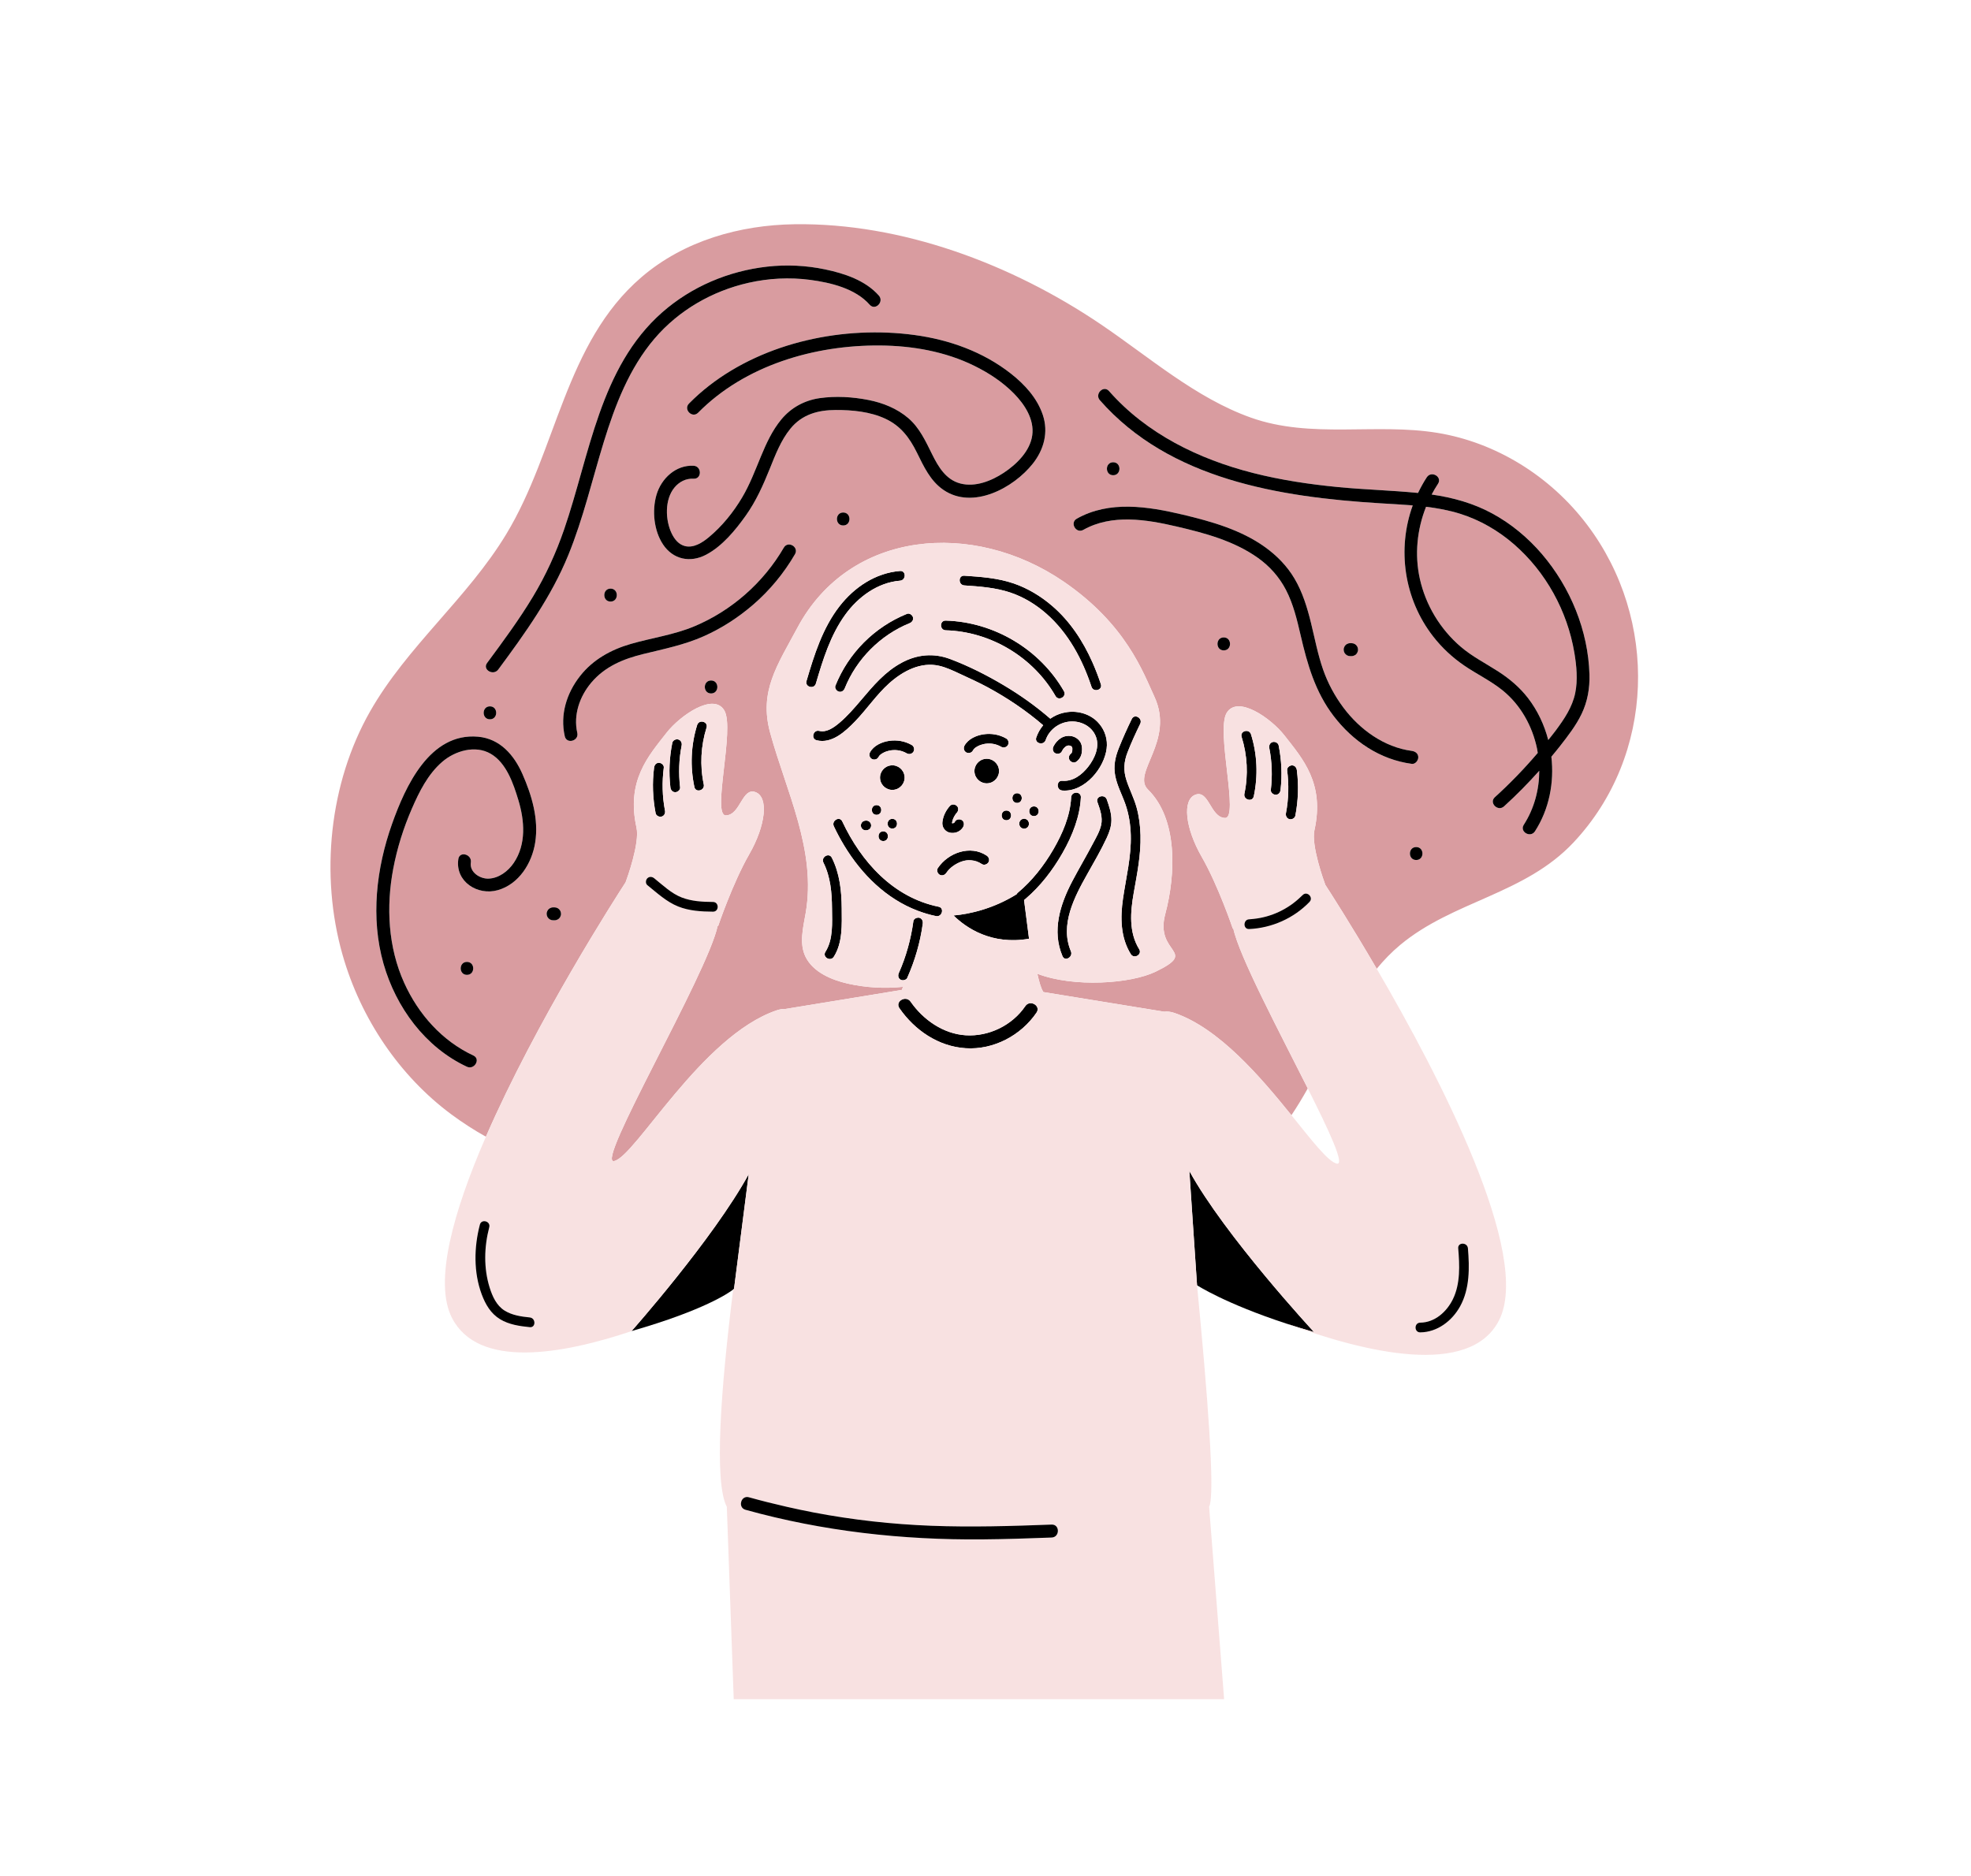 <?xml version="1.0" encoding="UTF-8"?>
<svg width="501px" height="477px" viewBox="0 0 501 477" version="1.1" xmlns="http://www.w3.org/2000/svg" xmlns:xlink="http://www.w3.org/1999/xlink">
    <title>Hero Start pic</title>
    <g id="Hero-Start-pic" stroke="none" stroke-width="1" fill="none" fill-rule="evenodd">
        <g id="137586030_303a427c-b02d-4fd0-9e2d-fae5c4e12d16" transform="translate(84, 57)" fill-rule="nonzero">
            <path d="M276.897,112.863 C278.383,106.146 282.08,100.029 287.3,95.556 C290.216,93.059 293.66,91.324 296.867,89.25 C299.746,87.388 302.307,85.222 304.403,82.501 C306.83,79.349 308.548,75.69 309.545,71.843 C310.174,72.642 310.824,73.429 311.432,74.247 C313.583,77.14 315.66,80.197 316.398,83.785 C317.08,87.109 316.738,90.716 316.179,94.039 C314.391,104.639 308.943,114.578 300.81,121.633 C296.84,125.079 292.176,127.783 287.156,129.36 C284.32,130.253 281.416,130.782 278.483,131.141 C276.19,125.374 275.545,118.978 276.897,112.863" id="path2" fill="#D99CA0" transform="translate(296.486, 101.492) scale(-1, 1) rotate(-180) translate(-296.486, -101.492) "></path>
            <path d="M312.51,105.488 C311.804,104.582 311.067,103.704 310.337,102.82 C311.094,96.256 309.781,89.465 306.169,83.86 C305.026,82.083 302.175,83.736 303.327,85.522 C305.967,89.62 307.249,94.415 307.257,99.243 C304.426,96.08 301.448,93.049 298.302,90.194 C296.734,88.772 294.4,91.095 295.973,92.522 C299.843,96.033 303.484,99.802 306.873,103.785 C306.815,104.127 306.779,104.472 306.709,104.81 C305.514,110.566 302.558,115.942 297.96,119.668 C294.92,122.133 291.339,123.823 288.123,126.032 C285.136,128.081 282.496,130.547 280.273,133.408 C272.867,142.939 271.077,155.637 275.095,166.71 C272.304,166.944 269.498,167.082 266.714,167.254 C241.306,168.829 213.303,173.261 195.571,193.45 C194.177,195.038 196.498,197.374 197.899,195.78 C207.413,184.947 220.713,178.46 234.513,174.953 C241.587,173.155 248.822,172.079 256.081,171.371 C262.856,170.712 269.672,170.542 276.445,169.877 C277.101,171.239 277.826,172.576 278.672,173.862 C279.833,175.629 282.683,173.977 281.516,172.2 C280.936,171.318 280.4,170.408 279.909,169.477 C285.276,168.71 290.454,167.286 295.273,164.675 C300.098,162.063 304.422,158.467 307.978,154.294 C315.19,145.826 319.703,134.866 320.018,123.7 C320.115,120.212 319.531,116.856 318.022,113.699 C316.597,110.723 314.527,108.079 312.51,105.488 L312.51,105.488 Z M275.977,76.556 C273.853,76.556 273.858,79.849 275.977,79.849 C278.098,79.849 278.096,76.556 275.977,76.556 Z M257.539,130.037 C257.531,130.264 257.578,130.474 257.68,130.672 C257.748,130.874 257.86,131.053 258.022,131.201 C258.171,131.361 258.347,131.476 258.551,131.541 C258.747,131.643 258.959,131.692 259.185,131.684 C259.306,131.684 259.429,131.684 259.55,131.684 C259.848,131.682 260.124,131.607 260.381,131.459 C260.492,131.374 260.602,131.286 260.715,131.201 C260.919,130.995 261.059,130.753 261.138,130.474 C261.157,130.328 261.176,130.183 261.195,130.037 C261.206,129.809 261.157,129.599 261.055,129.403 C260.989,129.199 260.874,129.02 260.715,128.872 C260.564,128.712 260.388,128.597 260.184,128.532 C259.988,128.43 259.778,128.381 259.55,128.389 C259.429,128.389 259.306,128.389 259.185,128.389 C258.887,128.391 258.611,128.466 258.353,128.614 C258.243,128.702 258.132,128.787 258.022,128.872 C257.816,129.078 257.675,129.32 257.597,129.599 C257.578,129.745 257.559,129.89 257.539,130.037 Z M198.955,177.676 C201.077,177.676 201.075,174.383 198.955,174.383 C196.834,174.383 196.836,177.676 198.955,177.676 Z M254.984,113.172 C250.304,119.289 248.308,126.317 246.597,133.703 C245.685,137.638 244.737,141.644 242.86,145.25 C241.164,148.51 238.711,151.269 235.711,153.393 C229.641,157.693 222.239,159.676 215.089,161.34 C207.375,163.137 198.622,164.578 191.367,160.49 C189.518,159.449 187.86,162.293 189.705,163.334 C197.99,168.002 207.819,166.455 216.632,164.359 C223.878,162.637 231.407,160.518 237.537,156.118 C240.554,153.954 243.162,151.291 245.056,148.081 C247.107,144.605 248.291,140.692 249.247,136.794 C250.212,132.849 250.967,128.838 252.302,124.995 C253.505,121.532 255.271,118.25 257.463,115.315 C261.642,109.714 267.81,105.239 274.857,104.295 C275.735,104.176 276.513,103.634 276.504,102.648 C276.496,101.845 275.745,100.882 274.857,101.001 C266.748,102.089 259.899,106.744 254.984,113.172 Z M227.062,129.849 C224.941,129.849 224.943,133.144 227.062,133.144 C229.186,133.144 229.182,129.849 227.062,129.849 Z M178.528,177.325 C173.629,171.135 163.266,165.53 155.793,170.661 C152.453,172.953 150.8,176.624 149.061,180.137 C147.195,183.906 144.966,186.916 141.062,188.735 C137.164,190.553 132.658,190.976 128.409,190.963 C123.874,190.948 119.876,189.832 116.927,186.233 C114.483,183.253 113.067,179.497 111.641,175.962 C109.973,171.828 108.183,167.809 105.591,164.153 C102.944,160.42 99.57,156.311 95.446,154.154 C91.427,152.054 87.083,152.957 84.543,156.766 C82.199,160.282 81.7,165.377 82.863,169.377 C84.075,173.544 87.776,177.036 92.306,176.789 C94.417,176.675 94.423,173.38 92.306,173.495 C90.384,173.599 88.677,172.738 87.451,171.265 C84.92,168.223 85.081,162.973 86.746,159.551 C87.442,158.118 88.52,156.753 90.135,156.362 C92.325,155.829 94.529,157.251 96.139,158.586 C99.539,161.404 102.403,164.956 104.65,168.746 C106.612,172.056 107.945,175.631 109.415,179.17 C110.793,182.49 112.29,185.772 114.598,188.563 C117.081,191.562 120.481,193.418 124.33,193.975 C128.396,194.562 132.726,194.302 136.751,193.509 C140.432,192.785 144.01,191.352 146.88,188.89 C149.743,186.438 151.284,183.02 152.925,179.716 C154.515,176.517 156.426,173.233 160.127,172.277 C163.921,171.297 168.002,172.936 171.135,175 C174.385,177.142 177.831,180.496 178.384,184.537 C178.938,188.599 176.434,192.41 173.714,195.17 C170.844,198.079 167.343,200.377 163.689,202.182 C156.282,205.838 147.909,207.3 139.697,207.364 C123.062,207.498 105.362,202.343 93.457,190.276 C91.966,188.765 89.639,191.095 91.129,192.604 C92.744,194.243 94.46,195.765 96.277,197.174 C110.629,208.312 130.613,212.44 148.434,210.034 C157.281,208.841 165.879,205.77 172.946,200.224 C176.449,197.476 179.627,194.015 181.066,189.724 C182.546,185.315 181.353,180.892 178.528,177.325 L178.528,177.325 Z M130.33,161.608 C128.208,161.608 128.211,164.901 130.33,164.901 C132.453,164.901 132.449,161.608 130.33,161.608 Z M118.076,154.309 C115.265,149.475 111.656,145.096 107.418,141.447 C103.655,138.205 99.45,135.476 94.91,133.454 C89.955,131.248 84.79,130.215 79.551,128.933 C74.431,127.681 69.756,125.756 66.287,121.64 C63.337,118.142 61.701,113.429 62.737,108.887 C63.208,106.821 60.032,105.945 59.561,108.011 C58.311,113.497 60.028,118.996 63.455,123.347 C66.745,127.526 71.299,130.037 76.349,131.495 C81.732,133.051 87.281,133.788 92.482,135.967 C101.986,139.948 110.058,147.073 115.232,155.971 C116.298,157.806 119.143,156.145 118.076,154.309 L118.076,154.309 Z M96.748,118.9 C94.625,118.9 94.629,122.193 96.748,122.193 C98.87,122.193 98.867,118.9 96.748,118.9 Z M58.464,62.238 C58.398,62.034 58.285,61.857 58.124,61.707 C57.975,61.547 57.798,61.432 57.594,61.366 C57.398,61.264 57.187,61.216 56.96,61.224 C56.838,61.224 56.716,61.224 56.595,61.224 C56.298,61.226 56.021,61.301 55.764,61.449 C55.653,61.537 55.542,61.622 55.431,61.707 C55.226,61.913 55.085,62.155 55.007,62.434 C54.987,62.58 54.968,62.725 54.948,62.871 C54.94,63.099 54.987,63.309 55.09,63.505 C55.156,63.711 55.27,63.887 55.431,64.036 C55.58,64.196 55.756,64.31 55.96,64.376 C56.156,64.478 56.368,64.527 56.595,64.519 C56.716,64.519 56.838,64.519 56.96,64.519 C57.257,64.517 57.534,64.442 57.791,64.293 C57.902,64.208 58.013,64.121 58.124,64.036 C58.328,63.83 58.469,63.588 58.548,63.309 C58.567,63.163 58.587,63.018 58.606,62.871 C58.615,62.644 58.568,62.434 58.464,62.238 L58.464,62.238 Z M34.693,47.354 C32.571,47.354 32.574,50.647 34.693,50.647 C36.816,50.647 36.812,47.354 34.693,47.354 Z M52.04,81.011 C51.215,75.75 47.919,70.426 42.551,68.895 C37.372,67.418 31.639,71.095 32.506,76.809 C32.824,78.901 35.997,78.008 35.682,75.933 C35.305,73.451 37.993,71.752 40.162,71.822 C42.795,71.907 45.16,73.704 46.59,75.818 C49.811,80.586 49.343,86.559 47.751,91.82 C46.493,95.974 44.728,101.228 40.751,103.551 C36.812,105.853 31.677,104.325 28.419,101.521 C24.762,98.373 22.556,93.907 20.668,89.554 C18.559,84.693 16.952,79.587 15.963,74.382 C14.121,64.693 14.643,54.35 18.756,45.286 C22.365,37.332 28.355,30.571 36.332,26.847 C38.253,25.949 36.579,23.112 34.67,24.002 C24.077,28.949 16.642,39.094 13.484,50.184 C10.163,61.845 11.644,74.464 15.658,85.756 C19.04,95.268 25.224,108.989 37.505,107.905 C43.072,107.414 46.658,103.271 48.793,98.427 C51.178,93.015 52.973,86.967 52.04,81.011 L52.04,81.011 Z M40.533,115.623 C42.656,115.623 42.652,112.328 40.533,112.328 C38.411,112.328 38.415,115.623 40.533,115.623 Z M71.196,142.261 C69.073,142.261 69.077,145.553 71.196,145.553 C73.318,145.553 73.315,142.261 71.196,142.261 Z M39.811,126.648 C43.879,132.147 47.954,137.661 51.482,143.528 C54.731,148.935 57.329,154.617 59.384,160.577 C65.902,179.47 68.458,201.833 84.321,215.788 C91.762,222.333 101.193,226.31 111.016,227.411 C115.91,227.959 120.889,227.723 125.71,226.716 C130.635,225.685 135.976,223.933 139.397,220.05 C140.794,218.464 138.472,216.128 137.068,217.72 C133.422,221.861 127.16,223.351 121.891,224.05 C116.702,224.737 111.372,224.454 106.272,223.302 C97.04,221.217 88.536,216.33 82.372,209.111 C75.951,201.591 72.347,192.179 69.477,182.841 C66.525,173.242 64.26,163.404 60.457,154.084 C56.115,143.443 49.448,134.173 42.655,124.986 C41.407,123.298 38.55,124.944 39.811,126.648 L39.811,126.648 Z M319.424,161.783 C310.038,174.205 296.219,182.703 281.442,185.139 C265.717,187.734 249.3,183.57 233.973,189.022 C219.893,194.032 208.168,204.388 195.788,212.761 C173.059,228.131 145.138,238.572 117.988,238.192 C104.092,237.999 89.871,234.032 79.031,224.716 C59.544,207.968 57.569,180.726 44.715,159.455 C34.809,143.064 19.485,130.904 10.05,114.296 C-0.304,96.071 -2.706,72.745 3.07,52.458 C7.714,36.142 17.622,21.607 30.724,11.884 C33.61,9.744 36.541,7.869 39.512,6.205 C52.337,35.689 72.701,67.318 75.019,70.887 C75.346,71.769 78.66,80.854 77.789,84.789 C75.153,96.703 80.766,102.946 85.441,108.914 C88.847,113.263 97.371,119.247 100.116,114.575 C102.862,109.901 96.833,87.752 100.532,87.896 C104.232,88.043 104.604,95.064 108.017,93.82 C111.431,92.579 110.666,85.365 106.442,78.01 C102.219,70.655 98.541,59.762 98.541,59.762 L98.423,59.817 C95.78,47.433 67.005,-1.163 72.129,0.021 C77.58,1.278 94.299,31.78 113.36,38.316 C114.194,38.603 114.937,38.716 115.599,38.682 L145.221,43.526 C145.327,43.752 145.435,44.013 145.541,44.311 C140.837,43.824 136.054,44.092 131.442,45.14 C127.423,46.056 122.687,48.011 120.759,51.944 C119.11,55.308 120.128,59.288 120.776,62.978 C123.593,79.018 115.835,93.946 111.755,108.936 C108.893,119.451 113.563,126.03 118.713,135.646 C132.049,160.545 163.396,163.035 186.312,147.373 C202.273,136.466 206.584,124.197 209.411,118.12 C214.715,106.729 203.515,98.671 207.815,94.449 C215.363,87.035 214.912,73.028 212.187,62.803 C209.46,52.579 220.845,53.548 209.768,48.173 C203.406,45.084 188.935,44.083 179.678,47.633 C180.146,45.55 180.62,43.96 181.085,43.209 C181.13,43.135 181.162,43.061 181.198,42.986 L211.915,37.989 C212.68,38.097 213.548,38.006 214.54,37.666 C225.915,33.765 236.453,21.335 244.263,11.674 C245.727,13.868 247.109,16.146 248.414,18.491 C241.038,33.174 230.988,52.086 229.477,59.166 L229.36,59.111 C229.36,59.111 225.683,70.003 221.459,77.357 C217.236,84.712 216.47,91.926 219.884,93.17 C223.298,94.411 223.67,87.392 227.368,87.246 C231.069,87.099 225.041,109.25 227.785,113.922 C230.531,118.594 239.055,112.613 242.46,108.262 C247.135,102.293 252.748,96.052 250.112,84.138 C249.241,80.204 252.555,71.117 252.882,70.237 C254,68.517 259.304,60.282 265.942,48.906 C267.74,51.085 269.698,53.121 271.889,54.947 C285.402,66.206 303.533,67.777 315.97,81.024 C336.757,103.171 337.656,137.655 319.424,161.783" id="path3" fill="#D99CA0" transform="translate(166.187, 119.101) scale(-1, 1) rotate(-180) translate(-166.187, -119.101) "></path>
            <path d="M161.455,196.977 C168.529,196.515 175.516,200.212 179.466,206.023 C180.66,207.779 177.808,209.428 176.622,207.685 C173.299,202.794 167.345,199.891 161.455,200.269 C155.757,200.635 150.655,204.212 147.469,208.806 C146.268,210.534 143.412,208.889 144.625,207.143 C148.519,201.534 154.517,197.427 161.455,196.977" id="path4" fill="#000000" transform="translate(162.042, 203.238) scale(-1, 1) rotate(-180) translate(-162.042, -203.238) "></path>
            <path d="M142.51,143.805 C140.793,143.637 139.538,142.109 139.707,140.392 C139.876,138.674 141.404,137.42 143.121,137.588 C144.838,137.758 146.093,139.286 145.926,141.002 C145.756,142.719 144.227,143.975 142.51,143.805" id="path5" fill="#000000" transform="translate(142.816, 140.697) scale(-1, 1) rotate(-180) translate(-142.816, -140.697) "></path>
            <path d="M147.751,134.955 C146.004,135.958 143.99,136.298 142.004,136.009 C140.157,135.739 138.076,134.819 137.151,133.106 C136.834,132.519 137.005,131.76 137.594,131.416 C138.156,131.088 138.965,131.271 139.283,131.86 C139.459,132.185 139.553,132.302 139.862,132.559 C139.979,132.655 140.405,132.914 140.659,133.044 C140.935,133.182 141.186,133.28 141.55,133.388 C141.732,133.444 141.916,133.49 142.101,133.529 C142.194,133.55 142.287,133.567 142.38,133.584 C142.448,133.592 142.481,133.599 142.502,133.603 C143.958,133.794 145.287,133.52 146.506,132.823 C147.084,132.489 147.856,132.687 148.194,133.265 C148.529,133.839 148.332,134.621 147.751,134.955" id="path6" fill="#000000" transform="translate(142.675, 133.682) scale(-1, 1) rotate(-180) translate(-142.675, -133.682) "></path>
            <path d="M166.508,142.141 C164.79,141.971 163.536,140.443 163.704,138.725 C163.874,137.008 165.403,135.754 167.12,135.922 C168.835,136.092 170.092,137.62 169.924,139.338 C169.754,141.053 168.225,142.309 166.508,142.141" id="path7" fill="#000000" transform="translate(166.814, 139.032) scale(-1, 1) rotate(-180) translate(-166.814, -139.032) "></path>
            <path d="M161.591,129.753 C162.155,129.423 162.962,129.606 163.281,130.195 C163.458,130.52 163.551,130.637 163.859,130.894 C163.976,130.99 164.404,131.251 164.656,131.379 C164.933,131.519 165.186,131.617 165.549,131.723 C165.73,131.779 165.915,131.825 166.1,131.864 C166.191,131.885 166.285,131.902 166.378,131.919 C166.446,131.93 166.478,131.934 166.499,131.938 C167.955,132.129 169.286,131.857 170.504,131.158 C171.082,130.826 171.854,131.022 172.192,131.6 C172.528,132.174 172.33,132.956 171.75,133.29 C170.002,134.293 167.989,134.633 166.002,134.344 C164.155,134.074 162.074,133.154 161.149,131.441 C160.832,130.854 161.003,130.097 161.591,129.753" id="path8" fill="#000000" transform="translate(166.674, 132.017) scale(-1, 1) rotate(-180) translate(-166.674, -132.017) "></path>
            <path d="M154.832,159.413 C155.44,159.058 156.146,159.302 156.52,159.855 C157,160.567 157.636,161.194 158.335,161.679 C159.058,162.176 159.789,162.55 160.522,162.788 C161.366,163.062 161.942,163.128 162.841,163.071 C163.825,163.007 164.744,162.667 165.56,162.123 C166.115,161.753 166.927,162.017 167.25,162.567 C167.603,163.173 167.362,163.885 166.805,164.257 C162.635,167.041 157.028,165.009 154.388,161.102 C154.016,160.55 154.281,159.734 154.832,159.413" id="path9" fill="#000000" transform="translate(160.815, 162.397) scale(-1, 1) rotate(-180) translate(-160.815, -162.397) "></path>
            <path d="M158.184,150.043 C158.149,150.033 158.113,150.013 158.084,150.003 C158.131,150.023 158.143,150.023 158.184,150.043 Z M156.641,147.939 C157.304,147.518 158.169,147.444 158.919,147.633 C159.723,147.837 160.486,148.4 160.86,149.148 C161.149,149.724 161.032,150.513 160.418,150.838 C159.857,151.134 159.036,151.012 158.728,150.396 C158.698,150.339 158.666,150.285 158.635,150.232 C158.605,150.203 158.575,150.173 158.545,150.143 C158.499,150.115 158.452,150.088 158.405,150.06 C158.356,150.047 158.309,150.035 158.261,150.024 C158.36,150.043 158.265,150.005 158.175,150.003 C158.158,149.998 158.141,149.994 158.122,149.988 L158.122,149.988 C158.146,149.994 158.158,149.998 158.175,150.003 C158.173,150.003 158.171,150.001 158.169,150.001 C158.129,150.001 158.088,150.003 158.048,150.005 C158.039,150.009 158.029,150.009 158.018,150.013 C158.012,150.013 158.005,150.018 157.999,150.02 C157.999,150.081 158.003,150.141 158.005,150.203 C158.02,150.288 158.039,150.37 158.059,150.453 C158.097,150.602 158.137,150.751 158.186,150.898 C158.214,150.983 158.243,151.068 158.273,151.153 C158.28,151.172 158.288,151.189 158.295,151.208 C158.373,151.306 158.422,151.486 158.477,151.597 C158.562,151.756 158.652,151.912 158.749,152.062 C158.83,152.192 158.932,152.311 159.011,152.443 C159.002,152.428 159.002,152.426 158.994,152.415 C158.998,152.422 159.004,152.43 159.009,152.434 C159.075,152.515 159.143,152.592 159.211,152.668 C159.644,153.149 159.719,153.948 159.211,154.416 C158.739,154.847 157.927,154.928 157.463,154.416 C156.437,153.276 155.72,151.854 155.546,150.322 C155.44,149.376 155.827,148.455 156.641,147.939" id="path10" fill="#000000" transform="translate(158.27, 151.152) scale(-1, 1) rotate(-180) translate(-158.27, -151.152) "></path>
            <path d="M138.807,150.161 C137.218,150.161 137.215,147.691 138.807,147.691 C140.396,147.691 140.399,150.161 138.807,150.161" id="path11" fill="#000000" transform="translate(138.807, 148.926) scale(-1, 1) rotate(-180) translate(-138.807, -148.926) "></path>
            <path d="M137.072,153.743 C136.989,153.809 136.906,153.873 136.823,153.936 C136.63,154.049 136.422,154.104 136.199,154.106 C136.151,154.1 136.103,154.096 136.055,154.091 C135.885,154.098 135.726,154.062 135.579,153.985 C135.426,153.936 135.293,153.849 135.181,153.73 C135.061,153.617 134.976,153.486 134.926,153.333 C134.849,153.186 134.814,153.027 134.82,152.857 C134.835,152.746 134.849,152.638 134.864,152.529 C134.923,152.319 135.028,152.138 135.181,151.983 C135.265,151.919 135.348,151.855 135.432,151.789 C135.624,151.679 135.832,151.622 136.055,151.622 C136.103,151.626 136.151,151.63 136.199,151.636 C136.369,151.63 136.528,151.664 136.675,151.743 C136.828,151.792 136.961,151.877 137.072,151.998 C137.193,152.108 137.278,152.242 137.328,152.395 C137.405,152.542 137.441,152.701 137.434,152.871 C137.42,152.98 137.405,153.09 137.39,153.199 C137.332,153.407 137.226,153.59 137.072,153.743" id="path12" fill="#000000" transform="translate(136.127, 152.864) scale(-1, 1) rotate(-180) translate(-136.127, -152.864) "></path>
            <path d="M140.51,156.831 C138.92,156.831 138.918,154.361 140.51,154.361 C142.099,154.361 142.102,156.831 140.51,156.831" id="path13" fill="#000000" transform="translate(140.51, 155.596) scale(-1, 1) rotate(-180) translate(-140.51, -155.596) "></path>
            <path d="M142.816,153.654 C141.227,153.654 141.224,151.184 142.816,151.184 C144.405,151.184 144.408,153.654 142.816,153.654" id="path14" fill="#000000" transform="translate(142.816, 152.419) scale(-1, 1) rotate(-180) translate(-142.816, -152.419) "></path>
            <path d="M174.528,144.667 C176.118,144.667 176.12,147.136 174.528,147.136 C172.94,147.136 172.936,144.667 174.528,144.667" id="path15" fill="#000000" transform="translate(174.528, 145.902) scale(-1, 1) rotate(-180) translate(-174.528, -145.902) "></path>
            <path d="M171.809,149.071 C173.399,149.071 173.401,151.541 171.809,151.541 C170.221,151.541 170.217,149.071 171.809,149.071" id="path16" fill="#000000" transform="translate(171.81, 150.306) scale(-1, 1) rotate(-180) translate(-171.81, -150.306) "></path>
            <path d="M175.242,153.078 C175.129,152.886 175.074,152.678 175.072,152.455 C175.074,152.431 175.078,152.406 175.08,152.383 C175.074,152.212 175.108,152.053 175.187,151.906 C175.236,151.753 175.321,151.622 175.442,151.509 C175.552,151.388 175.686,151.303 175.839,151.254 C175.986,151.177 176.145,151.141 176.315,151.148 C176.424,151.162 176.534,151.177 176.643,151.192 C176.851,151.25 177.034,151.356 177.189,151.509 C177.253,151.592 177.317,151.677 177.38,151.76 C177.493,151.951 177.548,152.159 177.55,152.383 C177.546,152.406 177.544,152.431 177.542,152.455 C177.548,152.625 177.514,152.784 177.436,152.931 C177.387,153.084 177.302,153.216 177.181,153.328 C177.07,153.447 176.936,153.535 176.783,153.583 C176.636,153.66 176.477,153.696 176.307,153.69 C176.199,153.675 176.088,153.66 175.98,153.645 C175.769,153.588 175.588,153.481 175.433,153.328 C175.37,153.245 175.306,153.16 175.242,153.078" id="path17" fill="#000000" transform="translate(176.311, 152.419) scale(-1, 1) rotate(-180) translate(-176.311, -152.419) "></path>
            <path d="M178.817,148.014 C180.405,148.014 180.407,150.484 178.817,150.484 C177.227,150.484 177.225,148.014 178.817,148.014" id="path18" fill="#000000" transform="translate(178.817, 149.249) scale(-1, 1) rotate(-180) translate(-178.817, -149.249) "></path>
            <path d="M195.452,126.532 C195.134,126.915 194.789,127.281 194.396,127.604 C192.13,129.47 189.05,130.044 186.221,129.355 C185.033,129.066 183.938,128.556 182.973,127.876 C179.249,131.103 175.2,133.976 170.967,136.478 C166.723,138.989 162.146,141.305 157.514,143.044 C153.338,144.615 149.122,144.228 145.2,142.111 C140.896,139.79 137.959,136.236 134.855,132.582 C133.146,130.571 131.406,128.545 129.386,126.836 C128.025,125.686 126.136,124.294 124.246,124.766 C122.704,125.149 122.046,122.768 123.59,122.383 C127.426,121.427 130.859,124.622 133.304,127.147 C136.325,130.265 138.784,133.981 142.024,136.88 C145.473,139.968 150.062,142.43 154.789,141.308 C156.524,140.895 158.135,140.145 159.742,139.395 C162.233,138.228 164.741,137.116 167.16,135.8 C172.126,133.098 176.87,129.904 181.162,126.207 C180.401,125.302 179.804,124.254 179.408,123.1 C179.168,122.392 179.566,121.88 180.108,121.682 C180.722,121.461 181.519,121.648 181.791,122.443 C182.694,125.093 185.192,126.934 187.972,127.151 C190.665,127.361 193.42,126.041 194.5,123.474 C195.618,120.808 194.283,117.815 192.634,115.69 C191.042,113.636 188.744,111.87 186.027,112.083 C185.375,112.134 185.007,111.74 184.892,111.256 C184.731,110.565 185.101,109.685 186.027,109.613 C188.905,109.387 191.628,110.862 193.688,113.045 C195.62,115.092 196.968,117.76 197.291,120.251 C197.589,122.536 196.902,124.8 195.452,126.532" id="path19" fill="#000000" transform="translate(160.034, 126.797) scale(-1, 1) rotate(-180) translate(-160.034, -126.797) "></path>
            <path d="M102.585,252.316 L106.31,281.407 C97.245,264.872 76.54,241.522 76.54,241.522 C76.675,241.56 76.802,241.599 76.935,241.637 C94.976,246.857 101.21,251.192 102.364,252.087 C102.508,252.197 102.578,252.257 102.578,252.257 L102.585,252.316" id="path20" fill="#000000" transform="translate(91.425, 261.465) scale(-1, 1) rotate(-180) translate(-91.425, -261.465) "></path>
            <path d="M94.886,128.006 C93.868,132.806 94.132,137.775 95.591,142.454 C96.065,143.976 93.681,144.626 93.209,143.111 C91.618,138.007 91.396,132.576 92.504,127.349 C92.833,125.796 95.215,126.452 94.886,128.006" id="path21" fill="#000000" transform="translate(93.734, 135.217) scale(-1, 1) rotate(-180) translate(-93.734, -135.217) "></path>
            <path d="M87.639,130.965 C88.246,130.965 88.951,131.533 88.874,132.2 C88.459,135.75 88.571,139.342 89.268,142.849 C89.398,143.502 89.081,144.182 88.406,144.367 C87.798,144.535 87.017,144.163 86.887,143.504 C86.146,139.78 85.963,135.973 86.404,132.2 C86.481,131.537 86.916,130.965 87.639,130.965" id="path22" fill="#000000" transform="translate(87.732, 137.686) scale(-1, 1) rotate(-180) translate(-87.732, -137.686) "></path>
            <path d="M84.168,136.973 C84.853,137.162 85.156,137.836 85.03,138.493 C84.338,142.091 84.259,145.779 84.727,149.41 C84.813,150.071 84.099,150.645 83.492,150.645 C82.754,150.645 82.343,150.075 82.258,149.41 C81.76,145.552 81.914,141.655 82.648,137.836 C82.774,137.181 83.561,136.807 84.168,136.973" id="path23" fill="#000000" transform="translate(83.513, 143.789) scale(-1, 1) rotate(-180) translate(-83.513, -143.789) "></path>
            <path d="M218.315,281.671 L220.273,252.614 L220.273,252.614 C220.273,252.614 227.322,247.995 243,242.859 C245.173,242.149 247.504,241.427 250.013,240.708 C250.013,240.708 227.381,265.136 218.315,281.671" id="path24" fill="#000000" transform="translate(234.164, 261.189) scale(-1, 1) rotate(-180) translate(-234.164, -261.189) "></path>
            <path d="M239.027,132.851 C238.951,132.188 239.65,131.616 240.262,131.616 C240.994,131.616 241.419,132.185 241.497,132.851 C241.937,136.624 241.755,140.433 241.015,144.157 C240.885,144.812 240.105,145.188 239.495,145.02 C238.813,144.833 238.502,144.157 238.634,143.5 C239.331,139.993 239.442,136.401 239.027,132.851" id="path25" fill="#000000" transform="translate(240.169, 138.338) scale(-1, 1) rotate(-180) translate(-240.169, -138.338) "></path>
            <path d="M243.734,137.626 C244.339,137.46 245.126,137.83 245.253,138.489 C245.987,142.306 246.142,146.202 245.644,150.06 C245.559,150.721 245.136,151.295 244.409,151.295 C243.808,151.295 243.087,150.728 243.174,150.06 C243.642,146.43 243.563,142.742 242.871,139.145 C242.745,138.491 243.055,137.813 243.734,137.626" id="path26" fill="#000000" transform="translate(244.388, 144.441) scale(-1, 1) rotate(-180) translate(-244.388, -144.441) "></path>
            <path d="M188.643,133.685 C188.633,133.708 188.613,133.74 188.563,133.819 C188.613,133.814 188.633,133.753 188.643,133.685 Z M185.9,132.903 C185.987,133.081 186.085,133.255 186.191,133.421 C186.227,133.474 186.312,133.566 186.344,133.636 C186.348,133.64 186.353,133.647 186.357,133.651 C186.487,133.802 186.631,133.936 186.778,134.07 C186.78,134.072 186.778,134.072 186.78,134.072 C186.786,134.076 186.782,134.074 186.79,134.08 C186.861,134.127 186.933,134.174 187.005,134.216 C187.065,134.25 187.154,134.282 187.218,134.322 C187.252,134.333 187.284,134.346 187.318,134.354 C187.379,134.373 187.441,134.384 187.503,134.401 C187.507,134.401 187.507,134.401 187.511,134.401 C187.6,134.408 187.69,134.408 187.779,134.403 C187.783,134.403 187.787,134.401 187.792,134.401 C187.915,134.371 188.036,134.331 188.157,134.299 C188.181,134.288 188.204,134.276 188.225,134.263 C188.257,134.244 188.293,134.223 188.325,134.199 C188.346,134.18 188.368,134.161 188.387,134.142 C188.402,134.125 188.4,134.131 188.41,134.121 C188.431,134.078 188.47,134.006 188.502,133.959 C188.508,133.938 188.516,133.921 188.521,133.899 C188.536,133.846 188.548,133.793 188.561,133.738 C188.57,133.683 188.572,133.674 188.574,133.672 C188.576,133.591 188.576,133.502 188.576,133.485 C188.578,133.336 188.553,133.181 188.555,133.032 C188.548,133.002 188.542,132.973 188.536,132.943 C188.514,132.849 188.489,132.756 188.459,132.667 C188.414,132.607 188.374,132.507 188.344,132.452 C188.342,132.45 188.342,132.45 188.342,132.448 C188.336,132.441 188.329,132.435 188.323,132.429 C188.257,132.358 188.002,132.178 188.308,132.395 C188.04,132.203 187.83,131.984 187.741,131.657 C187.66,131.362 187.696,130.968 187.866,130.705 C188.2,130.184 188.993,129.861 189.554,130.263 C190.332,130.817 190.829,131.621 190.967,132.571 C191.108,133.523 191.082,134.595 190.512,135.417 C189.437,136.971 187.273,137.273 185.696,136.312 C184.863,135.804 184.197,135.02 183.766,134.148 C183.481,133.57 183.591,132.786 184.21,132.458 C184.767,132.163 185.594,132.284 185.9,132.903" id="path27" fill="#000000" transform="translate(187.328, 133.472) scale(-1, 1) rotate(-180) translate(-187.328, -133.472) "></path>
            <path d="M232.31,130.375 C231.981,128.825 234.362,128.162 234.691,129.718 C235.801,134.945 235.578,140.376 233.985,145.48 C233.516,146.991 231.131,146.347 231.605,144.823 C233.063,140.144 233.329,135.175 232.31,130.375" id="path28" fill="#000000" transform="translate(233.462, 137.586) scale(-1, 1) rotate(-180) translate(-233.462, -137.586) "></path>
            <path d="M154.575,153.604 C143.044,155.963 134.911,165.005 130.088,175.296 C129.414,176.735 127.284,175.481 127.955,174.05 C128.751,172.352 129.65,170.692 130.627,169.078 C135.036,161.804 141.27,155.636 149.199,152.609 C150.712,152.031 152.281,151.557 153.918,151.223 C154.243,151.157 154.526,151.212 154.762,151.34 C155.646,151.818 155.805,153.353 154.575,153.604" id="path29" fill="#000000" transform="translate(141.644, 163.564) scale(-1, 1) rotate(-180) translate(-141.644, -163.564) "></path>
            <path d="M188.272,180.834 C188.04,176.134 186.074,171.592 183.736,167.574 C181.355,163.481 178.379,159.652 174.736,156.608 C174.583,156.479 174.477,156.341 174.409,156.196 C168.638,152.608 162.712,151.182 158.373,150.799 C161.606,147.643 168.013,143.234 177.563,144.89 L176.298,154.736 C176.36,154.772 176.422,154.81 176.481,154.861 C176.558,154.925 176.63,154.995 176.707,155.061 C180.494,158.283 183.611,162.367 186.068,166.671 C187.341,168.901 188.474,171.271 189.311,173.73 C190.096,176.03 190.623,178.411 190.742,180.834 C190.821,182.422 188.351,182.418 188.272,180.834" id="path30" fill="#000000" transform="translate(174.558, 163.276) scale(-1, 1) rotate(-180) translate(-174.558, -163.276) "></path>
            <path d="M148.17,191.319 C147.552,186.783 146.327,182.324 144.468,178.136 C144.197,177.526 144.291,176.81 144.911,176.446 C145.245,176.251 145.715,176.257 146.093,176.429 C146.308,176.527 146.502,176.667 146.599,176.888 C148.553,181.284 149.903,185.895 150.551,190.662 C150.64,191.323 150.391,191.989 149.688,192.182 C149.458,192.246 149.186,192.223 148.933,192.135 C148.555,192.004 148.223,191.719 148.17,191.319" id="path31" fill="#000000" transform="translate(147.446, 184.259) scale(-1, 1) rotate(-180) translate(-147.446, -184.259) "></path>
            <path d="M194.955,185.248 C195.608,183.392 196.341,181.418 195.894,179.428 C195.52,177.753 194.6,176.225 193.809,174.72 C192.111,171.493 190.251,168.358 188.555,165.131 C185.46,159.241 183.334,152.516 186.074,146.077 C186.695,144.619 188.823,145.875 188.208,147.323 C185.349,154.04 189.112,161.152 192.366,166.942 C194.073,169.978 195.852,173.015 197.319,176.176 C197.965,177.568 198.479,179.024 198.507,180.576 C198.539,182.415 197.939,184.194 197.336,185.905 C196.811,187.393 194.424,186.753 194.955,185.248" id="path32" fill="#000000" transform="translate(191.659, 166.089) scale(-1, 1) rotate(-180) translate(-191.659, -166.089) "></path>
            <path d="M202.069,163.813 C202.947,161.292 203.355,158.656 203.428,155.993 C203.579,150.492 202.235,145.237 201.451,139.84 C200.754,135.034 200.8,129.992 203.428,125.735 C204.261,124.385 206.397,125.624 205.56,126.982 C202.898,131.297 203.326,136.461 204.169,141.245 C205.03,146.134 206.034,150.998 205.898,155.993 C205.834,158.371 205.532,160.773 204.89,163.069 C204.233,165.418 203.096,167.584 202.341,169.899 C201.515,172.43 201.657,174.611 202.622,177.083 C203.576,179.528 204.671,181.917 205.823,184.272 C206.518,185.696 204.391,186.948 203.691,185.52 C202.514,183.114 201.413,180.669 200.418,178.182 C199.476,175.833 198.989,173.599 199.47,171.078 C199.957,168.536 201.226,166.238 202.069,163.813" id="path33" fill="#000000" transform="translate(202.621, 155.651) scale(-1, 1) rotate(-180) translate(-202.621, -155.651) "></path>
            <path d="M127.444,186.185 C126.733,187.607 124.601,186.357 125.312,184.939 C127.116,181.332 127.456,177.279 127.484,173.306 C127.509,169.688 127.836,165.456 125.816,162.272 C124.962,160.926 127.098,159.685 127.948,161.026 C130.222,164.608 129.982,169.229 129.954,173.306 C129.923,177.736 129.452,182.174 127.444,186.185" id="path34" fill="#000000" transform="translate(127.571, 173.631) scale(-1, 1) rotate(-180) translate(-127.571, -173.631) "></path>
            <path d="M156.392,118.091 C167.811,117.764 178.613,111.275 184.301,101.376 C185.092,99.998 187.228,101.242 186.433,102.623 C180.309,113.279 168.672,120.209 156.392,120.561 C154.802,120.606 154.804,118.136 156.392,118.091" id="path35" fill="#000000" transform="translate(170.904, 110.669) scale(-1, 1) rotate(-180) translate(-170.904, -110.669) "></path>
            <path d="M183.392,110.822 C180.52,113.277 177.257,115.25 173.68,116.483 C169.647,117.873 165.341,118.168 161.119,118.455 C159.532,118.564 159.538,116.094 161.119,115.985 C165.06,115.717 169.039,115.437 172.812,114.172 C176.192,113.039 179.31,111.133 181.982,108.784 C187.566,103.878 191.131,97.193 193.444,90.214 C193.697,89.447 194.443,89.243 195.046,89.426 C195.622,89.6 196.069,90.131 195.824,90.871 C195.206,92.74 194.5,94.591 193.699,96.4 C191.278,101.856 187.962,106.92 183.392,110.822" id="path36" fill="#000000" transform="translate(177.912, 103.911) scale(-1, 1) rotate(-180) translate(-177.912, -103.911) "></path>
            <path d="M123.383,89.026 C125.174,95.114 127.08,101.329 130.842,106.533 C134.109,111.054 139.085,114.731 144.774,115.188 C146.349,115.314 146.361,117.786 144.774,117.658 C138.566,117.159 133.192,113.56 129.423,108.726 C125.096,103.178 122.959,96.338 121.001,89.683 C120.551,88.155 122.934,87.502 123.383,89.026" id="path37" fill="#000000" transform="translate(133.452, 102.911) scale(-1, 1) rotate(-180) translate(-133.452, -102.911) "></path>
            <path d="M128.351,100.568 C128.101,99.945 128.624,99.218 129.214,99.051 C129.915,98.849 130.486,99.297 130.733,99.914 C133.699,107.319 139.801,113.449 147.197,116.444 C147.819,116.697 148.242,117.265 148.06,117.964 C147.905,118.551 147.156,119.076 146.54,118.825 C138.258,115.471 131.674,108.864 128.351,100.568" id="path38" fill="#000000" transform="translate(138.195, 108.945) scale(-1, 1) rotate(-180) translate(-138.195, -108.945) "></path>
            <path d="M188.643,133.124 C188.633,133.192 188.613,133.254 188.563,133.258 C188.613,133.18 188.633,133.148 188.643,133.124" id="path39" fill="#F9C522" transform="translate(188.603, 133.191) scale(-1, 1) rotate(-180) translate(-188.603, -133.191) "></path>
            <path d="M287.153,180.914 C285.113,177.198 281.363,174.316 277.01,174.271 C275.418,174.256 275.422,176.726 277.01,176.741 C280.715,176.779 283.729,179.498 285.296,182.689 C287.241,186.651 287.015,191.365 286.656,195.64 C286.522,197.228 288.992,197.213 289.126,195.64 C289.538,190.711 289.606,185.38 287.153,180.914 Z M183.309,122.111 C177.444,121.89 171.58,121.694 165.713,121.643 C145.341,121.462 125.147,123.703 105.493,129.168 C105.014,129.302 104.701,129.58 104.52,129.918 C103.93,131.021 104.803,132.777 106.368,132.343 C109.56,131.455 112.774,130.652 116.004,129.918 C118.279,129.402 120.562,128.913 122.855,128.475 C132.71,126.596 142.697,125.484 152.721,125.102 C162.916,124.713 173.119,125.019 183.309,125.403 C185.43,125.484 185.422,122.189 183.309,122.111 L183.309,122.111 Z M147.469,258.341 C150.655,253.748 155.757,250.17 161.455,249.805 C167.345,249.427 173.299,252.33 176.622,257.221 C177.808,258.964 180.66,257.315 179.466,255.559 C175.516,249.747 168.529,246.051 161.455,246.512 C154.517,246.963 148.519,251.07 144.625,256.679 C143.412,258.424 146.268,260.069 147.469,258.341 L147.469,258.341 Z M144.911,263.94 C144.291,264.304 144.197,265.02 144.468,265.63 C146.327,269.818 147.552,274.277 148.17,278.813 C148.223,279.213 148.555,279.498 148.933,279.629 C149.186,279.716 149.458,279.74 149.688,279.676 C150.391,279.483 150.64,278.817 150.551,278.156 C149.903,273.389 148.553,268.778 146.599,264.382 C146.502,264.161 146.308,264.021 146.093,263.923 C145.715,263.751 145.245,263.745 144.911,263.94 L144.911,263.94 Z M130.627,297.963 C129.65,299.576 128.751,301.236 127.955,302.935 C127.284,304.365 129.414,305.619 130.088,304.18 C134.911,293.89 143.044,284.848 154.575,282.488 C155.805,282.237 155.646,280.703 154.762,280.225 C154.526,280.097 154.243,280.042 153.918,280.108 C152.281,280.441 150.712,280.915 149.199,281.493 C141.27,284.52 135.036,290.689 130.627,297.963 L130.627,297.963 Z M127.948,269.777 C127.098,268.436 124.962,269.677 125.816,271.023 C127.836,274.207 127.509,278.439 127.484,282.057 C127.456,286.03 127.116,290.083 125.312,293.69 C124.601,295.108 126.733,296.358 127.444,294.936 C129.452,290.925 129.923,286.487 129.954,282.057 C129.982,277.98 130.222,273.359 127.948,269.777 L127.948,269.777 Z M137.434,303.156 C137.441,302.986 137.405,302.826 137.328,302.679 C137.278,302.526 137.193,302.393 137.072,302.282 C136.961,302.161 136.828,302.076 136.675,302.027 C136.528,301.948 136.369,301.914 136.199,301.921 C136.151,301.914 136.103,301.91 136.055,301.906 C135.832,301.906 135.624,301.963 135.432,302.074 C135.348,302.14 135.265,302.203 135.181,302.267 C135.028,302.422 134.923,302.603 134.864,302.813 C134.849,302.922 134.835,303.03 134.82,303.141 C134.814,303.311 134.849,303.47 134.926,303.617 C134.976,303.77 135.061,303.902 135.181,304.014 C135.293,304.133 135.426,304.221 135.579,304.269 C135.726,304.346 135.885,304.382 136.055,304.376 C136.103,304.38 136.151,304.384 136.199,304.391 C136.422,304.388 136.63,304.333 136.823,304.221 C136.906,304.157 136.989,304.093 137.072,304.027 C137.226,303.874 137.332,303.691 137.39,303.483 C137.405,303.375 137.42,303.264 137.434,303.156 L137.434,303.156 Z M142.502,322.252 C142.481,322.248 142.448,322.241 142.38,322.233 C142.287,322.216 142.194,322.199 142.101,322.178 C141.916,322.139 141.732,322.093 141.55,322.037 C141.186,321.929 140.935,321.831 140.659,321.693 C140.405,321.563 139.979,321.304 139.862,321.208 C139.553,320.951 139.459,320.834 139.283,320.509 C138.965,319.92 138.156,319.738 137.594,320.065 C137.005,320.409 136.834,321.168 137.151,321.755 C138.076,323.468 140.157,324.388 142.004,324.658 C143.99,324.947 146.004,324.607 147.751,323.604 C148.332,323.27 148.529,322.488 148.194,321.914 C147.856,321.336 147.084,321.138 146.506,321.472 C145.287,322.169 143.958,322.443 142.502,322.252 L142.502,322.252 Z M143.121,312.206 C141.404,312.039 139.876,313.293 139.707,315.01 C139.538,316.728 140.793,318.256 142.51,318.424 C144.227,318.594 145.756,317.338 145.926,315.62 C146.093,313.905 144.838,312.377 143.121,312.206 Z M142.816,304.828 C144.408,304.828 144.405,302.359 142.816,302.359 C141.224,302.359 141.227,304.828 142.816,304.828 Z M138.807,305.851 C137.215,305.851 137.218,308.321 138.807,308.321 C140.399,308.321 140.396,305.851 138.807,305.851 Z M140.51,301.651 C142.102,301.651 142.099,299.181 140.51,299.181 C138.918,299.181 138.92,301.651 140.51,301.651 Z M123.59,324.801 C122.046,325.185 122.704,327.566 124.246,327.184 C126.136,326.712 128.025,328.104 129.386,329.254 C131.406,330.963 133.146,332.989 134.855,334.999 C137.959,338.653 140.896,342.207 145.2,344.529 C149.122,346.646 153.338,347.033 157.514,345.462 C162.146,343.723 166.723,341.406 170.967,338.896 C175.2,336.394 179.249,333.52 182.973,330.293 C183.938,330.974 185.033,331.484 186.221,331.773 C189.05,332.461 192.13,331.888 194.396,330.021 C194.789,329.698 195.134,329.333 195.452,328.95 C196.902,327.218 197.589,324.954 197.291,322.669 C196.968,320.178 195.62,317.51 193.688,315.463 C191.628,313.28 188.905,311.805 186.027,312.03 C185.101,312.102 184.731,312.982 184.892,313.673 C185.007,314.158 185.375,314.551 186.027,314.5 C188.744,314.287 191.042,316.054 192.634,318.107 C194.283,320.233 195.618,323.226 194.5,325.891 C193.42,328.459 190.665,329.779 187.972,329.568 C185.192,329.352 182.694,327.511 181.791,324.86 C181.519,324.065 180.722,323.878 180.108,324.099 C179.566,324.297 179.168,324.809 179.408,325.517 C179.804,326.671 180.401,327.719 181.162,328.625 C176.87,332.321 172.126,335.516 167.16,338.218 C164.741,339.533 162.233,340.645 159.742,341.812 C158.135,342.562 156.524,343.313 154.789,343.725 C150.062,344.847 145.473,342.386 142.024,339.297 C138.784,336.398 136.325,332.683 133.304,329.564 C130.859,327.039 127.426,323.844 123.59,324.801 L123.59,324.801 Z M121.001,339.873 C122.959,346.529 125.096,353.369 129.423,358.917 C133.192,363.75 138.566,367.349 144.774,367.849 C146.361,367.976 146.349,365.504 144.774,365.379 C139.085,364.922 134.109,361.244 130.842,356.723 C127.08,351.52 125.174,345.304 123.383,339.217 C122.934,337.693 120.551,338.345 121.001,339.873 L121.001,339.873 Z M148.06,356.086 C148.242,355.386 147.819,354.819 147.197,354.566 C139.801,351.571 133.699,345.44 130.733,338.035 C130.486,337.418 129.915,336.97 129.214,337.172 C128.624,337.34 128.101,338.067 128.351,338.689 C131.674,346.986 138.258,353.592 146.54,356.946 C147.156,357.197 147.905,356.672 148.06,356.086 L148.06,356.086 Z M156.392,355.235 C168.672,354.882 180.309,347.953 186.433,337.297 C187.228,335.916 185.092,334.672 184.301,336.049 C178.613,345.948 167.811,352.438 156.392,352.765 C154.804,352.81 154.802,355.28 156.392,355.235 Z M161.119,366.646 C165.341,366.359 169.647,366.063 173.68,364.673 C177.257,363.44 180.52,361.468 183.392,359.012 C187.962,355.11 191.278,350.047 193.699,344.59 C194.5,342.781 195.206,340.93 195.824,339.061 C196.069,338.322 195.622,337.79 195.046,337.616 C194.443,337.433 193.697,337.637 193.444,338.405 C191.131,345.383 187.566,352.068 181.982,356.974 C179.31,359.323 176.192,361.229 172.812,362.362 C169.039,363.627 165.06,363.908 161.119,364.176 C159.538,364.284 159.532,366.754 161.119,366.646 L161.119,366.646 Z M197.319,300.01 C195.852,296.849 194.073,293.811 192.366,290.776 C189.112,284.986 185.349,277.874 188.208,271.157 C188.823,269.709 186.695,268.453 186.074,269.911 C183.334,276.35 185.46,283.075 188.555,288.965 C190.251,292.192 192.111,295.327 193.809,298.554 C194.6,300.059 195.52,301.587 195.894,303.262 C196.341,305.251 195.608,307.226 194.955,309.082 C194.424,310.587 196.811,311.227 197.336,309.739 C197.939,308.028 198.539,306.248 198.507,304.41 C198.479,302.858 197.965,301.402 197.319,300.01 L197.319,300.01 Z M200.418,322.892 C201.413,325.379 202.514,327.823 203.691,330.23 C204.391,331.658 206.518,330.406 205.823,328.982 C204.671,326.627 203.576,324.237 202.622,321.793 C201.657,319.321 201.515,317.14 202.341,314.608 C203.096,312.294 204.233,310.128 204.89,307.779 C205.532,305.483 205.834,303.081 205.898,300.703 C206.034,295.707 205.03,290.844 204.169,285.955 C203.326,281.17 202.898,276.007 205.56,271.692 C206.397,270.334 204.261,269.095 203.428,270.445 C200.8,274.702 200.754,279.744 201.451,284.55 C202.235,289.947 203.579,295.202 203.428,300.703 C203.355,303.366 202.947,306.002 202.069,308.523 C201.226,310.948 199.957,313.246 199.47,315.788 C198.989,318.309 199.476,320.543 200.418,322.892 Z M188.323,321.498 C188.329,321.504 188.336,321.51 188.342,321.517 C188.342,321.519 188.342,321.519 188.344,321.521 C188.374,321.576 188.414,321.676 188.459,321.736 C188.489,321.825 188.514,321.918 188.536,322.012 C188.542,322.042 188.548,322.071 188.555,322.101 C188.553,322.25 188.578,322.405 188.576,322.554 C188.576,322.571 188.576,322.66 188.574,322.741 C188.572,322.743 188.57,322.752 188.561,322.807 C188.548,322.862 188.536,322.915 188.521,322.968 C188.516,322.99 188.508,323.007 188.502,323.028 C188.47,323.075 188.431,323.147 188.41,323.19 C188.4,323.2 188.402,323.194 188.387,323.211 C188.368,323.23 188.346,323.249 188.325,323.268 C188.293,323.292 188.257,323.313 188.225,323.332 C188.204,323.345 188.181,323.357 188.157,323.368 C188.036,323.4 187.915,323.44 187.792,323.47 C187.787,323.47 187.783,323.472 187.779,323.472 C187.69,323.476 187.6,323.476 187.511,323.47 C187.507,323.47 187.507,323.47 187.503,323.47 C187.441,323.453 187.379,323.442 187.318,323.423 C187.284,323.415 187.252,323.402 187.218,323.391 C187.154,323.351 187.065,323.319 187.005,323.285 C186.933,323.243 186.861,323.196 186.79,323.149 C186.782,323.143 186.786,323.145 186.78,323.141 C186.778,323.141 186.78,323.141 186.778,323.139 C186.631,323.005 186.487,322.871 186.357,322.72 C186.353,322.716 186.348,322.709 186.344,322.705 C186.312,322.635 186.227,322.543 186.191,322.49 C186.085,322.324 185.987,322.15 185.9,321.972 C185.594,321.353 184.767,321.232 184.21,321.527 C183.591,321.855 183.481,322.639 183.766,323.217 C184.197,324.089 184.863,324.873 185.696,325.381 C187.273,326.342 189.437,326.04 190.512,324.486 C191.082,323.664 191.108,322.592 190.967,321.64 C190.829,320.69 190.332,319.886 189.554,319.332 C188.993,318.93 188.2,319.253 187.866,319.774 C187.696,320.037 187.66,320.43 187.741,320.726 C187.83,321.053 188.04,321.272 188.308,321.464 C188.002,321.247 188.257,321.427 188.323,321.498 L188.323,321.498 Z M178.817,307.998 C180.407,307.998 180.405,305.528 178.817,305.528 C177.225,305.528 177.227,307.998 178.817,307.998 Z M175.98,304.82 C176.088,304.835 176.199,304.85 176.307,304.865 C176.477,304.871 176.636,304.835 176.783,304.758 C176.936,304.709 177.07,304.622 177.181,304.503 C177.302,304.391 177.387,304.259 177.436,304.106 C177.514,303.959 177.548,303.8 177.542,303.63 C177.544,303.606 177.546,303.581 177.55,303.557 C177.548,303.334 177.493,303.126 177.38,302.935 C177.317,302.852 177.253,302.767 177.189,302.684 C177.034,302.531 176.851,302.424 176.643,302.367 C176.534,302.352 176.424,302.337 176.315,302.322 C176.145,302.316 175.986,302.352 175.839,302.429 C175.686,302.478 175.552,302.563 175.442,302.684 C175.321,302.796 175.236,302.928 175.187,303.081 C175.108,303.228 175.074,303.387 175.08,303.557 C175.078,303.581 175.074,303.606 175.072,303.63 C175.074,303.853 175.129,304.061 175.242,304.252 C175.306,304.335 175.37,304.42 175.433,304.503 C175.588,304.656 175.769,304.763 175.98,304.82 Z M174.528,308.876 C172.936,308.876 172.94,311.346 174.528,311.346 C176.12,311.346 176.118,308.876 174.528,308.876 Z M169.924,317.287 C170.092,315.569 168.835,314.041 167.12,313.871 C165.403,313.703 163.874,314.957 163.704,316.675 C163.536,318.392 164.79,319.92 166.508,320.09 C168.225,320.258 169.754,319.002 169.924,317.287 Z M171.809,304.471 C170.217,304.471 170.221,306.941 171.809,306.941 C173.401,306.941 173.399,304.471 171.809,304.471 Z M172.192,323.579 C171.854,323 171.082,322.805 170.504,323.136 C169.286,323.836 167.955,324.108 166.499,323.916 C166.478,323.912 166.446,323.908 166.378,323.897 C166.285,323.88 166.191,323.863 166.1,323.842 C165.915,323.804 165.73,323.757 165.549,323.702 C165.186,323.596 164.933,323.498 164.656,323.357 C164.404,323.23 163.976,322.968 163.859,322.873 C163.551,322.616 163.458,322.499 163.281,322.173 C162.962,321.585 162.155,321.402 161.591,321.731 C161.003,322.076 160.832,322.832 161.149,323.419 C162.074,325.132 164.155,326.053 166.002,326.323 C167.989,326.612 170.002,326.272 171.75,325.268 C172.33,324.935 172.528,324.152 172.192,323.579 L172.192,323.579 Z M166.805,295.476 C167.362,295.104 167.603,294.392 167.25,293.786 C166.927,293.235 166.115,292.972 165.56,293.342 C164.744,293.886 163.825,294.226 162.841,294.29 C161.942,294.347 161.366,294.281 160.522,294.007 C159.789,293.769 159.058,293.395 158.335,292.897 C157.636,292.413 157,291.786 156.52,291.074 C156.146,290.521 155.44,290.277 154.832,290.632 C154.281,290.952 154.016,291.769 154.388,292.321 C157.028,296.228 162.635,298.26 166.805,295.476 L166.805,295.476 Z M158.749,305.77 C158.652,305.619 158.562,305.464 158.477,305.305 C158.422,305.194 158.373,305.013 158.295,304.916 C158.288,304.896 158.28,304.879 158.273,304.86 C158.243,304.775 158.214,304.69 158.186,304.605 C158.137,304.459 158.097,304.31 158.059,304.161 C158.039,304.078 158.02,303.995 158.005,303.91 C158.003,303.849 157.999,303.789 157.999,303.727 C158.005,303.725 158.012,303.721 158.018,303.721 C158.029,303.717 158.039,303.717 158.048,303.713 C158.088,303.71 158.129,303.708 158.169,303.708 C158.171,303.708 158.173,303.71 158.175,303.71 C158.265,303.713 158.36,303.751 158.261,303.732 C158.309,303.742 158.356,303.755 158.405,303.768 C158.452,303.795 158.499,303.823 158.545,303.851 C158.575,303.88 158.605,303.91 158.635,303.94 C158.666,303.993 158.698,304.046 158.728,304.104 C159.036,304.72 159.857,304.841 160.418,304.546 C161.032,304.221 161.149,303.432 160.86,302.856 C160.486,302.108 159.723,301.544 158.919,301.34 C158.169,301.151 157.304,301.226 156.641,301.646 C155.827,302.163 155.44,303.083 155.546,304.029 C155.72,305.562 156.437,306.984 157.463,308.123 C157.927,308.635 158.739,308.555 159.211,308.123 C159.719,307.656 159.644,306.856 159.211,306.376 C159.143,306.299 159.075,306.223 159.009,306.142 C159.004,306.138 158.998,306.129 158.994,306.123 C158.873,305.923 158.939,306.046 158.994,306.123 C159.002,306.134 159.002,306.136 159.011,306.151 C158.932,306.019 158.83,305.9 158.749,305.77 L158.749,305.77 Z M177.563,274.349 C168.013,272.693 161.606,277.102 158.373,280.259 C162.712,280.641 168.638,282.067 174.409,285.655 C174.477,285.8 174.583,285.938 174.736,286.068 C178.379,289.112 181.355,292.94 183.736,297.034 C186.074,301.051 188.04,305.594 188.272,310.293 C188.351,311.877 190.821,311.881 190.742,310.293 C190.623,307.87 190.096,305.49 189.311,303.19 C188.474,300.73 187.341,298.36 186.068,296.13 C183.611,291.826 180.494,287.743 176.707,284.52 C176.63,284.454 176.558,284.384 176.481,284.321 C176.422,284.27 176.36,284.231 176.298,284.195 L177.563,274.349 Z M50.658,175.595 C48.072,175.857 45.4,176.237 43.135,177.604 C40.754,179.041 39.407,181.364 38.455,183.907 C36.357,189.505 36.478,195.933 37.976,201.66 C38.378,203.199 40.76,202.542 40.358,201.003 C39.056,196.027 38.912,190.596 40.462,185.656 C41.163,183.42 42.191,181.114 44.244,179.819 C46.149,178.62 48.459,178.286 50.658,178.065 C52.226,177.906 52.238,175.434 50.658,175.595 L50.658,175.595 Z M80.549,289.717 C81.062,290.221 81.771,290.138 82.295,289.717 C84.475,287.968 86.647,285.853 89.295,284.833 C91.82,283.859 94.554,283.719 97.23,283.7 C98.822,283.687 98.82,281.219 97.23,281.23 C94.258,281.251 91.178,281.432 88.388,282.548 C85.413,283.738 83.016,285.989 80.549,287.972 C80.03,288.389 80.111,289.29 80.549,289.717 L80.549,289.717 Z M82.258,317.844 C82.343,318.509 82.754,319.079 83.492,319.079 C84.099,319.079 84.813,318.505 84.727,317.844 C84.259,314.213 84.338,310.525 85.03,306.926 C85.156,306.27 84.853,305.596 84.168,305.407 C83.561,305.241 82.774,305.615 82.648,306.27 C81.914,310.089 81.76,313.986 82.258,317.844 L82.258,317.844 Z M86.887,324.144 C87.017,324.803 87.798,325.175 88.406,325.007 C89.081,324.822 89.398,324.142 89.268,323.489 C88.571,319.982 88.459,316.39 88.874,312.84 C88.951,312.172 88.246,311.605 87.639,311.605 C86.916,311.605 86.481,312.177 86.404,312.84 C85.963,316.613 86.146,320.42 86.887,324.144 L86.887,324.144 Z M93.209,328.688 C93.681,330.204 96.065,329.554 95.591,328.032 C94.132,323.353 93.868,318.384 94.886,313.584 C95.215,312.03 92.833,311.373 92.504,312.927 C91.396,318.154 91.618,323.585 93.209,328.688 Z M248.856,283.704 C244.835,279.542 239.289,277.076 233.514,276.815 C232.57,276.773 232.204,277.621 232.381,278.337 C232.502,278.826 232.87,279.255 233.514,279.285 C233.888,279.302 234.258,279.351 234.627,279.389 C239.146,279.853 243.408,281.861 246.665,285.031 C246.811,285.173 246.969,285.303 247.111,285.449 C247.464,285.815 247.883,285.885 248.253,285.774 C249.041,285.539 249.609,284.482 248.856,283.704 Z M231.605,325.664 C231.131,327.188 233.516,327.832 233.985,326.321 C235.578,321.217 235.801,315.786 234.691,310.559 C234.362,309.003 231.981,309.666 232.31,311.216 C233.329,316.016 233.063,320.985 231.605,325.664 Z M239.495,324.356 C240.105,324.524 240.885,324.148 241.015,323.493 C241.755,319.769 241.937,315.96 241.497,312.187 C241.419,311.522 240.994,310.952 240.262,310.952 C239.65,310.952 238.951,311.524 239.027,312.187 C239.442,315.737 239.331,319.329 238.634,322.837 C238.502,323.493 238.813,324.169 239.495,324.356 Z M242.871,306.276 C243.563,309.873 243.642,313.56 243.174,317.191 C243.087,317.858 243.808,318.426 244.409,318.426 C245.136,318.426 245.559,317.852 245.644,317.191 C246.142,313.333 245.987,309.437 245.253,305.619 C245.126,304.96 244.339,304.59 243.734,304.756 C243.055,304.943 242.745,305.621 242.871,306.276 Z M265.942,266.716 C259.304,278.093 254,286.327 252.882,288.047 C252.555,288.927 249.241,298.014 250.112,301.948 C252.748,313.862 247.135,320.103 242.46,326.072 C239.055,330.423 230.531,336.404 227.785,331.732 C225.041,327.06 231.069,304.909 227.368,305.056 C223.67,305.203 223.298,312.221 219.884,310.98 C216.47,309.737 217.236,302.522 221.459,295.168 C225.683,287.813 229.36,276.921 229.36,276.921 L229.477,276.977 C230.988,269.896 241.038,250.985 248.414,236.301 C253.941,225.301 257.967,216.673 255.773,217.179 C253.573,217.687 249.541,222.952 244.263,229.484 C236.453,239.145 225.915,251.575 214.54,255.476 C213.548,255.816 212.68,255.907 211.915,255.799 L181.198,260.796 C181.162,260.871 181.13,260.945 181.085,261.02 C180.62,261.77 180.146,263.36 179.678,265.443 C188.935,261.893 203.406,262.894 209.768,265.983 C220.845,271.359 209.46,270.389 212.187,280.613 C214.912,290.838 215.363,304.845 207.815,312.26 C203.515,316.481 214.715,324.539 209.411,335.93 C206.584,342.008 202.273,354.277 186.312,365.183 C163.396,380.845 132.049,378.356 118.713,353.456 C113.563,343.84 108.893,337.261 111.755,326.746 C115.835,311.756 123.593,296.828 120.776,280.788 C120.128,277.098 119.11,273.119 120.759,269.754 C122.687,265.821 127.423,263.866 131.442,262.95 C136.054,261.902 140.837,261.634 145.541,262.121 C145.435,261.823 145.327,261.562 145.221,261.336 L115.599,256.492 C114.937,256.526 114.194,256.413 113.36,256.126 C94.299,249.59 77.58,219.088 72.129,217.831 C67.005,216.647 95.78,265.243 98.423,277.627 L98.541,277.572 C98.541,277.572 102.219,288.466 106.442,295.82 C110.666,303.175 111.431,310.389 108.017,311.63 C104.604,312.874 104.232,305.853 100.532,305.706 C96.833,305.562 102.862,327.711 100.116,332.385 C97.371,337.057 88.847,331.073 85.441,326.724 C80.766,320.756 75.153,314.513 77.789,302.599 C78.66,298.664 75.346,289.579 75.019,288.697 C72.701,285.128 52.337,253.499 39.512,224.015 C31.286,205.103 26.164,187.08 30.901,177.921 C37.588,164.993 58.661,168.551 76.935,174.72 C76.802,174.681 76.675,174.643 76.54,174.605 C76.54,174.605 97.245,197.955 106.31,214.49 L102.585,185.399 L102.578,185.339 C102.578,185.339 102.508,185.28 102.364,185.169 C99.224,159.959 97.443,136.229 100.748,129.918 L102.502,81.012 L227.154,81.012 L223.343,129.918 L223.343,129.918 C224.952,133.064 222.915,158.835 220.273,186.247 L220.273,186.247 L218.315,215.304 C227.381,198.769 250.013,174.341 250.013,174.341 C247.504,175.06 245.173,175.783 243,176.492 C263.172,169.053 289.528,162.825 296.999,177.27 C305.565,193.829 281.912,239.347 265.942,266.716" id="path40" fill="#F8E1E1" transform="translate(163.951, 228.006) scale(-1, 1) rotate(-180) translate(-163.951, -228.006) "></path>
            <path d="M105.493,331.136 C125.147,325.671 145.341,323.431 165.713,323.611 C171.58,323.662 177.444,323.858 183.309,324.079 C185.422,324.158 185.43,327.452 183.309,327.371 C173.119,326.987 162.916,326.681 152.721,327.07 C142.697,327.452 132.71,328.564 122.855,330.443 C120.562,330.881 118.279,331.37 116.004,331.886 C112.774,332.62 109.56,333.423 106.368,334.312 C104.803,334.745 103.93,332.989 104.52,331.886 C104.701,331.548 105.014,331.27 105.493,331.136" id="path41" fill="#000000" transform="translate(144.616, 328.99) scale(-1, 1) rotate(-180) translate(-144.616, -328.99) "></path>
            <path d="M277.01,259.187 C281.363,259.232 285.113,262.114 287.153,265.829 C289.606,270.295 289.538,275.626 289.126,280.556 C288.992,282.129 286.522,282.144 286.656,280.556 C287.015,276.281 287.241,271.566 285.296,267.604 C283.729,264.414 280.715,261.695 277.01,261.657 C275.422,261.642 275.418,259.172 277.01,259.187" id="path42" fill="#000000" transform="translate(282.581, 270.464) scale(-1, 1) rotate(-180) translate(-282.581, -270.464) "></path>
            <path d="M50.658,255.953 C48.459,256.174 46.149,256.508 44.244,257.707 C42.191,259.001 41.163,261.308 40.462,263.544 C38.912,268.484 39.056,273.915 40.358,278.891 C40.76,280.43 38.378,281.086 37.976,279.547 C36.478,273.821 36.357,267.393 38.455,261.794 C39.407,259.252 40.754,256.929 43.135,255.492 C45.4,254.125 48.072,253.745 50.658,253.483 C52.238,253.322 52.226,255.794 50.658,255.953" id="path43" fill="#000000" transform="translate(44.351, 266.95) scale(-1, 1) rotate(-180) translate(-44.351, -266.95) "></path>
            <path d="M80.549,172.69 C83.016,170.706 85.413,168.455 88.388,167.265 C91.178,166.149 94.258,165.968 97.23,165.947 C98.82,165.937 98.822,168.404 97.23,168.417 C94.554,168.436 91.82,168.577 89.295,169.55 C86.647,170.57 84.475,172.685 82.295,174.435 C81.771,174.856 81.062,174.939 80.549,174.435 C80.111,174.008 80.03,173.106 80.549,172.69" id="path44" fill="#000000" transform="translate(89.306, 170.365) scale(-1, 1) rotate(-180) translate(-89.306, -170.365) "></path>
            <path d="M247.111,178.826 C246.969,178.679 246.811,178.549 246.665,178.407 C243.408,175.238 239.146,173.229 234.627,172.765 C234.258,172.727 233.888,172.678 233.514,172.661 C232.87,172.632 232.502,172.202 232.381,171.713 C232.204,170.997 232.57,170.149 233.514,170.191 C239.289,170.453 244.835,172.919 248.856,177.08 C249.609,177.858 249.041,178.915 248.253,179.151 C247.883,179.261 247.464,179.191 247.111,178.826" id="path45" fill="#000000" transform="translate(240.774, 174.694) scale(-1, 1) rotate(-180) translate(-240.774, -174.694) "></path>
            <path d="M42.655,11.211 C49.448,20.397 56.115,29.667 60.457,40.308 C64.26,49.629 66.525,59.466 69.477,69.066 C72.347,78.403 75.951,87.816 82.372,95.336 C88.536,102.555 97.04,107.441 106.272,109.527 C111.372,110.679 116.702,110.961 121.891,110.275 C127.16,109.575 133.422,108.085 137.068,103.945 C138.472,102.353 140.794,104.689 139.397,106.274 C135.976,110.158 130.635,111.909 125.71,112.94 C120.889,113.948 115.91,114.184 111.016,113.635 C101.193,112.534 91.762,108.557 84.321,102.013 C68.458,88.058 65.902,65.694 59.384,46.802 C57.329,40.842 54.731,35.16 51.482,29.752 C47.954,23.886 43.879,18.372 39.811,12.873 C38.55,11.168 41.407,9.523 42.655,11.211" id="path46" fill="#000000" transform="translate(89.662, 62.213) scale(-1, 1) rotate(-180) translate(-89.662, -62.213) "></path>
            <path d="M172.946,74.683 C165.879,80.228 157.281,83.3 148.434,84.492 C130.613,86.898 110.629,82.77 96.277,71.632 C94.46,70.223 92.744,68.701 91.129,67.062 C89.639,65.553 91.966,63.223 93.457,64.735 C105.362,76.802 123.062,81.956 139.697,81.822 C147.909,81.759 156.282,80.296 163.689,76.64 C167.343,74.836 170.844,72.538 173.714,69.628 C176.434,66.869 178.938,63.058 178.384,58.995 C177.831,54.955 174.385,51.6 171.135,49.458 C168.002,47.394 163.921,45.755 160.127,46.735 C156.426,47.691 154.515,50.976 152.925,54.175 C151.284,57.478 149.743,60.896 146.88,63.349 C144.01,65.81 140.432,67.243 136.751,67.968 C132.726,68.761 128.396,69.02 124.33,68.433 C120.481,67.876 117.081,66.021 114.598,63.021 C112.29,60.23 110.793,56.949 109.415,53.628 C107.945,50.089 106.612,46.514 104.65,43.204 C102.403,39.414 99.539,35.862 96.139,33.044 C94.529,31.709 92.325,30.287 90.135,30.82 C88.52,31.212 87.442,32.576 86.746,34.009 C85.081,37.431 84.92,42.681 87.451,45.723 C88.677,47.196 90.384,48.057 92.306,47.953 C94.423,47.838 94.417,51.133 92.306,51.248 C87.776,51.494 84.075,48.002 82.863,43.836 C81.7,39.835 82.199,34.74 84.543,31.224 C87.083,27.415 91.427,26.512 95.446,28.612 C99.57,30.769 102.944,34.878 105.591,38.611 C108.183,42.267 109.973,46.286 111.641,50.421 C113.067,53.956 114.483,57.712 116.927,60.692 C119.876,64.29 123.874,65.406 128.409,65.421 C132.658,65.434 137.164,65.011 141.062,63.194 C144.966,61.374 147.195,58.364 149.061,54.595 C150.8,51.082 152.453,47.411 155.793,45.119 C163.266,39.988 173.629,45.594 178.528,51.783 C181.353,55.35 182.546,59.773 181.066,64.182 C179.627,68.474 176.449,71.934 172.946,74.683" id="path47" fill="#000000" transform="translate(131.982, 56.33) scale(-1, 1) rotate(-180) translate(-131.982, -56.33) "></path>
            <path d="M316.398,77.794 C315.66,74.206 313.583,71.149 311.432,68.256 C310.824,67.438 310.174,66.651 309.545,65.852 C308.548,69.7 306.83,73.358 304.403,76.51 C302.307,79.231 299.746,81.397 296.867,83.259 C293.66,85.333 290.216,87.068 287.3,89.565 C282.08,94.038 278.383,100.155 276.897,106.872 C275.545,112.988 276.19,119.384 278.483,125.15 C281.416,124.791 284.32,124.262 287.156,123.369 C292.176,121.792 296.84,119.088 300.81,115.643 C308.943,108.588 314.391,98.648 316.179,88.048 C316.738,84.725 317.08,81.118 316.398,77.794 L316.398,77.794 Z M320.018,82.491 C319.703,93.657 315.19,104.617 307.978,113.085 C304.422,117.258 300.098,120.855 295.273,123.467 C290.454,126.077 285.276,127.501 279.909,128.269 C280.4,129.2 280.936,130.109 281.516,130.992 C282.683,132.769 279.833,134.42 278.672,132.654 C277.826,131.368 277.101,130.031 276.445,128.668 C269.672,129.334 262.856,129.504 256.081,130.163 C248.822,130.87 241.587,131.946 234.513,133.744 C220.713,137.251 207.413,143.739 197.899,154.571 C196.498,156.165 194.177,153.829 195.571,152.241 C213.303,132.052 241.306,127.62 266.714,126.045 C269.498,125.873 272.304,125.735 275.095,125.501 C271.077,114.429 272.867,101.73 280.273,92.199 C282.496,89.338 285.136,86.872 288.123,84.823 C291.339,82.615 294.92,80.925 297.96,78.459 C302.558,74.733 305.514,69.357 306.709,63.601 C306.779,63.263 306.815,62.919 306.873,62.577 C303.484,58.593 299.843,54.824 295.973,51.313 C294.4,49.887 296.734,47.563 298.302,48.985 C301.448,51.84 304.426,54.871 307.257,58.034 C307.249,53.207 305.967,48.411 303.327,44.313 C302.175,42.528 305.026,40.874 306.169,42.651 C309.781,48.256 311.094,55.048 310.337,61.612 C311.067,62.496 311.804,63.374 312.51,64.279 C314.527,66.87 316.597,69.515 318.022,72.49 C319.531,75.647 320.115,79.003 320.018,82.491" id="path48" fill="#000000" transform="translate(257.585, 98.497) scale(-1, 1) rotate(-180) translate(-257.585, -98.497) "></path>
            <path d="M276.504,73.473 C276.513,74.459 275.735,75.001 274.857,75.12 C267.81,76.064 261.642,80.538 257.463,86.139 C255.271,89.075 253.505,92.357 252.302,95.819 C250.967,99.662 250.212,103.673 249.247,107.619 C248.291,111.517 247.107,115.43 245.056,118.906 C243.162,122.115 240.554,124.779 237.537,126.943 C231.407,131.343 223.878,133.462 216.632,135.184 C207.819,137.279 197.99,138.827 189.705,134.159 C187.86,133.117 189.518,130.273 191.367,131.315 C198.622,135.402 207.375,133.961 215.089,132.165 C222.239,130.501 229.641,128.518 235.711,124.218 C238.711,122.094 241.164,119.335 242.86,116.074 C244.737,112.469 245.685,108.462 246.597,104.528 C248.308,97.141 250.304,90.114 254.984,83.997 C259.899,77.569 266.748,72.914 274.857,71.825 C275.745,71.706 276.496,72.669 276.504,73.473" id="path49" fill="#000000" transform="translate(232.702, 104.513) scale(-1, 1) rotate(-180) translate(-232.702, -104.513) "></path>
            <path d="M37.505,214.31 C25.224,215.394 19.04,201.673 15.658,192.161 C11.644,180.87 10.163,168.25 13.484,156.589 C16.642,145.5 24.077,135.354 34.67,130.408 C36.579,129.517 38.253,132.355 36.332,133.252 C28.355,136.976 22.365,143.737 18.756,151.691 C14.643,160.755 14.121,171.098 15.963,180.787 C16.952,185.993 18.559,191.098 20.668,195.96 C22.556,200.313 24.762,204.779 28.419,207.927 C31.677,210.73 36.812,212.259 40.751,209.957 C44.728,207.633 46.493,202.379 47.751,198.225 C49.343,192.965 49.811,186.992 46.59,182.224 C45.16,180.109 42.795,178.313 40.162,178.228 C37.993,178.157 35.305,179.856 35.682,182.339 C35.997,184.413 32.824,185.306 32.506,183.214 C31.639,177.501 37.372,173.823 42.551,175.301 C47.919,176.831 51.215,182.156 52.04,187.417 C52.973,193.373 51.178,199.42 48.793,204.832 C46.658,209.676 43.072,213.819 37.505,214.31" id="path50" fill="#000000" transform="translate(31.972, 172.304) scale(-1, 1) rotate(-180) translate(-31.972, -172.304) "></path>
            <path d="M115.232,130.573 C110.058,121.675 101.986,114.55 92.482,110.569 C87.281,108.39 81.732,107.653 76.349,106.097 C71.299,104.638 66.745,102.128 63.455,97.949 C60.028,93.598 58.311,88.099 59.561,82.613 C60.032,80.547 63.208,81.422 62.737,83.489 C61.701,88.031 63.337,92.743 66.287,96.242 C69.756,100.357 74.431,102.283 79.551,103.535 C84.79,104.817 89.955,105.85 94.91,108.056 C99.45,110.078 103.655,112.807 107.418,116.049 C111.656,119.698 115.265,124.077 118.076,128.911 C119.143,130.747 116.298,132.407 115.232,130.573" id="path51" fill="#000000" transform="translate(88.733, 106.402) scale(-1, 1) rotate(-180) translate(-88.733, -106.402) "></path>
            <path d="M227.062,108.353 C224.943,108.353 224.941,105.058 227.062,105.058 C229.182,105.058 229.186,108.353 227.062,108.353" id="path52" fill="#000000" transform="translate(227.063, 106.705) scale(-1, 1) rotate(-180) translate(-227.063, -106.705) "></path>
            <path d="M258.353,106.743 C258.611,106.595 258.887,106.52 259.185,106.518 C259.306,106.518 259.429,106.518 259.55,106.518 C259.778,106.51 259.988,106.559 260.184,106.661 C260.388,106.726 260.564,106.841 260.715,107.001 C260.874,107.149 260.989,107.328 261.055,107.532 C261.157,107.728 261.206,107.938 261.195,108.166 C261.176,108.312 261.157,108.457 261.138,108.603 C261.059,108.882 260.919,109.124 260.715,109.33 C260.602,109.415 260.492,109.503 260.381,109.588 C260.124,109.736 259.848,109.811 259.55,109.813 C259.429,109.813 259.306,109.813 259.185,109.813 C258.959,109.821 258.747,109.772 258.551,109.67 C258.347,109.605 258.171,109.49 258.022,109.33 C257.86,109.182 257.748,109.003 257.68,108.801 C257.578,108.603 257.531,108.393 257.539,108.166 C257.559,108.019 257.578,107.874 257.597,107.728 C257.675,107.449 257.816,107.207 258.022,107.001 C258.132,106.916 258.243,106.831 258.353,106.743" id="path53" fill="#000000" transform="translate(259.368, 108.166) scale(-1, 1) rotate(-180) translate(-259.368, -108.166) "></path>
            <path d="M198.955,63.819 C196.836,63.819 196.834,60.526 198.955,60.526 C201.075,60.526 201.077,63.819 198.955,63.819" id="path54" fill="#000000" transform="translate(198.955, 62.173) scale(-1, 1) rotate(-180) translate(-198.955, -62.173) "></path>
            <path d="M130.33,76.594 C128.211,76.594 128.208,73.301 130.33,73.301 C132.449,73.301 132.453,76.594 130.33,76.594" id="path55" fill="#000000" transform="translate(130.33, 74.947) scale(-1, 1) rotate(-180) translate(-130.33, -74.947) "></path>
            <path d="M71.196,92.649 C73.315,92.649 73.318,95.941 71.196,95.941 C69.077,95.941 69.073,92.649 71.196,92.649" id="path56" fill="#000000" transform="translate(71.196, 94.295) scale(-1, 1) rotate(-180) translate(-71.196, -94.295) "></path>
            <path d="M96.748,119.302 C94.629,119.302 94.625,116.009 96.748,116.009 C98.867,116.009 98.87,119.302 96.748,119.302" id="path57" fill="#000000" transform="translate(96.748, 117.655) scale(-1, 1) rotate(-180) translate(-96.748, -117.655) "></path>
            <path d="M40.533,122.579 C42.652,122.579 42.656,125.874 40.533,125.874 C38.415,125.874 38.411,122.579 40.533,122.579" id="path58" fill="#000000" transform="translate(40.534, 124.227) scale(-1, 1) rotate(-180) translate(-40.534, -124.227) "></path>
            <path d="M58.124,176.495 C58.013,176.58 57.902,176.668 57.791,176.753 C57.534,176.901 57.257,176.976 56.96,176.978 C56.838,176.978 56.716,176.978 56.595,176.978 C56.368,176.986 56.156,176.938 55.96,176.836 C55.756,176.77 55.58,176.655 55.431,176.495 C55.27,176.347 55.156,176.17 55.09,175.964 C54.987,175.768 54.94,175.558 54.948,175.331 C54.968,175.184 54.987,175.039 55.007,174.893 C55.085,174.614 55.226,174.372 55.431,174.166 C55.542,174.081 55.653,173.996 55.764,173.909 C56.021,173.76 56.298,173.685 56.595,173.683 C56.716,173.683 56.838,173.683 56.96,173.683 C57.187,173.675 57.398,173.724 57.594,173.826 C57.798,173.892 57.975,174.006 58.124,174.166 C58.285,174.317 58.398,174.493 58.464,174.697 C58.568,174.893 58.615,175.103 58.606,175.331 C58.587,175.477 58.567,175.622 58.548,175.768 C58.469,176.047 58.328,176.289 58.124,176.495" id="path59" fill="#000000" transform="translate(56.777, 175.331) scale(-1, 1) rotate(-180) translate(-56.777, -175.331) "></path>
            <path d="M34.693,187.555 C36.812,187.555 36.816,190.848 34.693,190.848 C32.574,190.848 32.571,187.555 34.693,187.555" id="path60" fill="#000000" transform="translate(34.693, 189.201) scale(-1, 1) rotate(-180) translate(-34.693, -189.201) "></path>
            <path d="M275.977,161.646 C273.858,161.646 273.853,158.353 275.977,158.353 C278.096,158.353 278.098,161.646 275.977,161.646" id="path61" fill="#000000" transform="translate(275.977, 160) scale(-1, 1) rotate(-180) translate(-275.977, -160) "></path>
        </g>
    </g>
</svg>